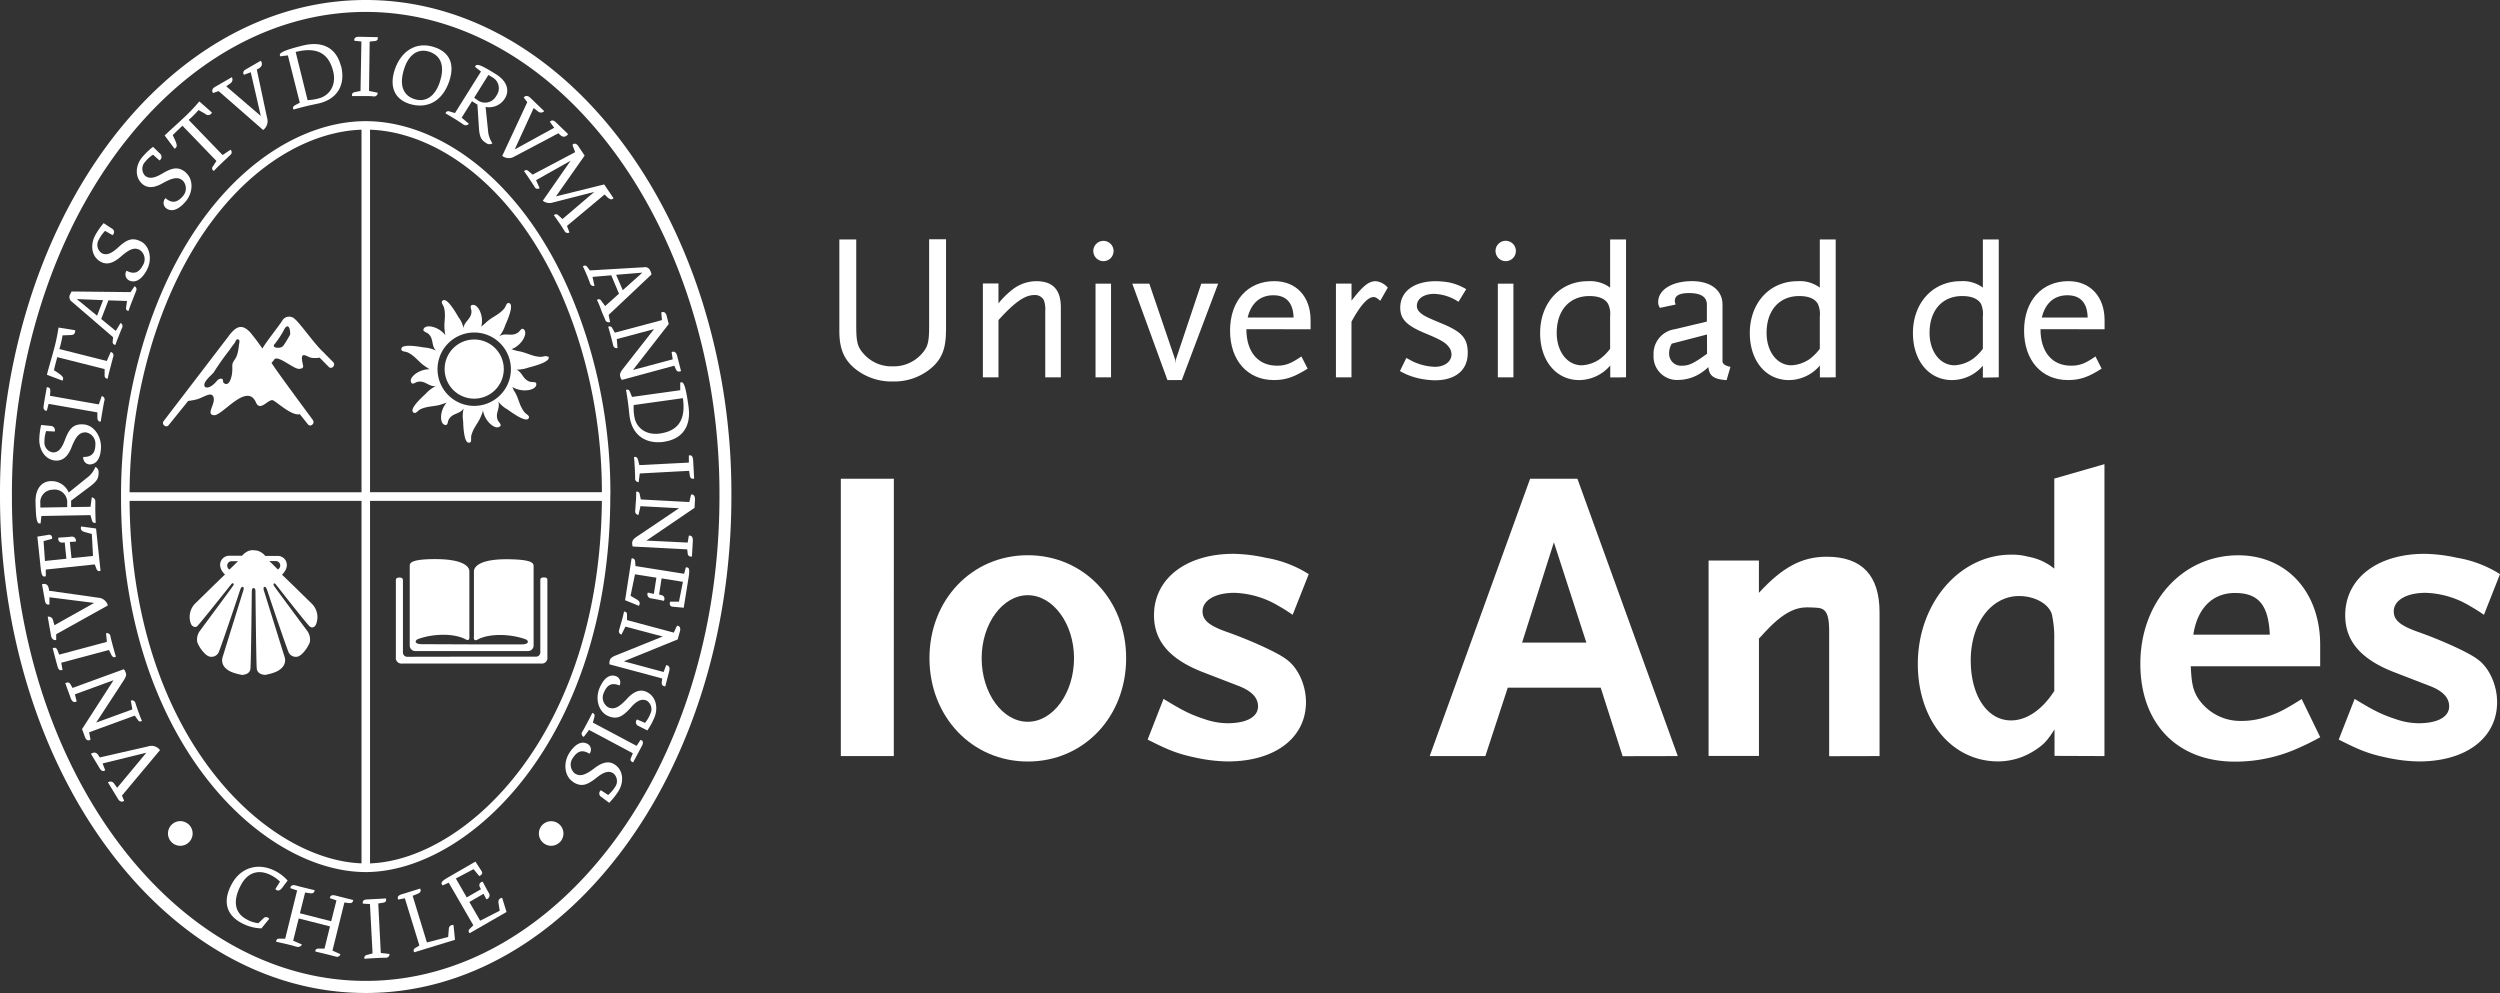 <svg xmlns="http://www.w3.org/2000/svg" viewBox="0 0 628.94 249.81"><rect x="0" y="0" width="628.94" height="249.81" fill="#333333" stroke="none"/><defs><style>.cls-1{fill:#fff;}</style></defs><title>marca-principal</title><g id="Capa_2" data-name="Capa 2"><g id="Capa_1-2" data-name="Capa 1"><polygon class="cls-1" points="224.86 190.21 224.87 120.44 211.53 120.44 211.53 190.21 224.86 190.21"/><path class="cls-1" d="M270.2,165.58c0,8.8-5.29,16-11.63,16s-11.61-7.16-11.61-16c0-8.64,5.25-15.84,11.61-15.84s11.63,7.19,11.63,15.84m13.11,0c0-14.68-10.67-25.9-24.74-25.9s-24.74,11.21-24.74,25.9,10.67,26,24.74,26,24.74-11.22,24.74-26"/><path class="cls-1" d="M329.25,144.44a29,29,0,0,0-10.77-4.11,40.41,40.41,0,0,0-8.16-1c-11.94,0-20,6.25-20,15.45,0,6.55,4,11.2,12.72,14.48l8.45,3.26c3.37,1.28,5,3,5,5.17,0,2.66-2.83,4.26-7.72,4.26a17.77,17.77,0,0,1-5.49-.95c-3.61-1.18-5.6-2.12-10.56-5.18l-4,10.24c5.42,2.75,7.63,3.6,12.16,4.56a40,40,0,0,0,8,.94c11.85,0,19.67-5.92,19.67-14.92,0-4.32-2-8.77-5.08-10.88-2.22-1.69-9.31-4.85-14.81-6.78-4.43-1.56-6.13-2.94-6.13-5.17,0-2.76,3.16-4.67,8-4.67a23,23,0,0,1,11.31,3.41c1,.53,2.08,1.26,3.36,2.12Z"/><path class="cls-1" d="M399.09,161.67H382.92l8-25.24Zm23,28.54-25.25-69.77H384.94l-25.26,69.77h14L379.32,173H402.7l5.51,17.24Z"/><path class="cls-1" d="M472.85,190.21V154.06c0-9.29-4.42-14-13.29-14-6.28,0-11.14,2.64-17.06,9.08v-8.13H429.84v49.16h12.67V160.64l1.7-1.82c5.48-5.91,8.77-6.15,11.42-6s4.54-.3,4.54,5.82v31.6Z"/><path class="cls-1" d="M516.81,173.83c-3.05,4.76-7,7.41-10.87,7.41-6,0-10.15-6.22-10.15-15.12,0-9.3,5.17-16.17,12.15-16.17,3.91,0,7.4,1.9,8.25,4.55a26.84,26.84,0,0,1,.61,6.32Zm12.62,16.38V116.77l-12.62,3.63v22.66a14.25,14.25,0,0,0-6.55-3,15.74,15.74,0,0,0-4.32-.52c-13,0-23.46,12.25-23.46,27.49,0,14.16,8.54,24.52,20.18,24.52a16.88,16.88,0,0,0,9.21-2.76c2.32-1.47,3.15-2.43,5-5.28v6.65Z"/><path class="cls-1" d="M571,159.67H551.79c1-6.65,4.83-10.49,10.48-10.49,5.89,0,8.43,3,8.76,10.49m12.68,25.79-4.66-9.6c-4.52,2.86-6.45,3.79-9.41,4.65a19.4,19.4,0,0,1-5.81.86,12.76,12.76,0,0,1-11-5.93c-1.17-2-1.49-3.7-1.69-7.83h32.56v-5.39c0-13.3-8.45-22.52-20.6-22.52-14.09,0-24.64,11.73-24.64,27.28,0,15,9.2,24.63,23.8,24.63a38.49,38.49,0,0,0,16.16-3.51c1.17-.52,3-1.35,5.28-2.63"/><path class="cls-1" d="M628.94,144.44a29.11,29.11,0,0,0-10.78-4.11,40.52,40.52,0,0,0-8.16-1c-12,0-20,6.25-20,15.45,0,6.55,4,11.2,12.71,14.48l8.44,3.26c3.4,1.28,5,3,5,5.17,0,2.66-2.87,4.26-7.71,4.26a17.78,17.78,0,0,1-5.5-.95c-3.59-1.18-5.61-2.12-10.57-5.18l-4,10.24c5.4,2.75,7.62,3.6,12.16,4.56a40.07,40.07,0,0,0,8.05.94c11.84,0,19.63-5.92,19.63-14.92,0-4.32-2-8.77-5.05-10.88-2.23-1.69-9.3-4.85-14.81-6.78-4.43-1.56-6.14-2.94-6.14-5.17,0-2.76,3.17-4.67,8-4.67a22.88,22.88,0,0,1,11.32,3.41c.95.53,2.12,1.26,3.37,2.12Z"/><path class="cls-1" d="M238,83.19v-23h-4.25V81.87c0,4.27-.3,5.46-2,7.29a9.38,9.38,0,0,1-7.21,3,9.27,9.27,0,0,1-7.13-3c-1.68-1.83-2-3-2-7.29V60.24h-4.25v23c0,4.46,1.13,7.21,4,9.56a14.62,14.62,0,0,0,9.46,3.17,14.46,14.46,0,0,0,9.42-3.17c2.86-2.35,3.94-5,3.94-9.56"/><path class="cls-1" d="M266.88,94.93V77.3c0-4.4-2-6.56-6.18-6.56a9.86,9.86,0,0,0-6.29,2.35,20.37,20.37,0,0,0-3.22,3.23v-5h-3.92V94.93h3.92V80.53c4.1-4.54,6.65-6.3,9-6.3a2.53,2.53,0,0,1,2.4,1.24,6.67,6.67,0,0,1,.37,2.77V94.93Z"/><path class="cls-1" d="M279.51,71.36h-3.9V94.93h3.9Zm.64-8.22a2.55,2.55,0,1,0-2.55,2.56,2.55,2.55,0,0,0,2.55-2.56"/><polygon class="cls-1" points="306.46 71.36 302.21 71.36 295.8 90.51 295.72 91.42 295.64 90.46 289.14 71.36 284.86 71.36 293.7 95.62 297.31 95.62 306.46 71.36"/><path class="cls-1" d="M325.42,79.89H313.88c.88-3.66,3.18-5.61,6.46-5.61s5,1.95,5.09,5.61m4.28,2.94v-2.3c0-5.88-3.59-9.8-9.12-9.8-6.71,0-11.14,4.94-11.14,12.45s4.43,12.43,11,12.43c3,0,5-.69,8.52-2.87l-1.57-3.07c-2.57,1.77-4,2.33-6.13,2.33-4.79,0-7.71-3.48-7.71-9.18Z"/><path class="cls-1" d="M349.13,72.36a4.62,4.62,0,0,0-3-1.62c-1.77,0-3.23,1.14-6.12,4.9V71.35h-3.92V94.93H340v-14c2.22-4.08,4.09-6.2,5.57-6.2.47,0,.87.25,1.67.94Z"/><path class="cls-1" d="M369.25,88.83c0-3.68-1.39-5.3-6.4-7.39-4.26-1.76-4.89-2.11-5.83-3.05a2.09,2.09,0,0,1-.57-1.46c0-1.76,1.73-3,4.39-3a11.72,11.72,0,0,1,6.08,2l1.94-3.18A13.53,13.53,0,0,0,364.27,71a21.15,21.15,0,0,0-3-.26c-5.5,0-9,2.55-9,6.67,0,2.85,1.57,4.47,6.16,6.39,4.21,1.74,5.3,2.39,6.25,3.74a3.21,3.21,0,0,1,.48,1.62c0,1.83-1.77,3.12-4.15,3.12A14,14,0,0,1,355.58,91c-.43-.2-1-.53-1.78-.95l-1.61,3.3a16.81,16.81,0,0,0,5.57,2,19.17,19.17,0,0,0,3.27.32c5.13,0,8.21-2.56,8.21-6.78"/><path class="cls-1" d="M380.74,71.36h-3.92V94.93h3.92Zm.62-8.22a2.56,2.56,0,1,0-2.56,2.56,2.55,2.55,0,0,0,2.56-2.56"/><path class="cls-1" d="M405.07,87.75a12.76,12.76,0,0,1-2.55,2.55,8.69,8.69,0,0,1-4.59,1.6c-3.64,0-6.3-3.43-6.3-8.16,0-5.68,3.24-9.26,8.22-9.26,2.39,0,4,.69,4.72,2a5.76,5.76,0,0,1,.49,3.11Zm4,7.18V60.24h-4V72.36a8.48,8.48,0,0,0-5.61-1.62c-7,0-12,5.45-12,13.05,0,7,4.06,11.83,9.84,11.83a10.37,10.37,0,0,0,7.8-3.67v3Z"/><path class="cls-1" d="M429.45,89c-3.39,2.47-4.59,3-6.32,3A3,3,0,0,1,419.91,89a4.74,4.74,0,0,1,.67-2.55l8.86-2.3Zm5.89,3.29c-1.19-.23-1.85-.64-2-1.26V76.62c0-3.64-3-5.89-7.67-5.89-5,0-8.51,2.16-8.51,5.25a2.28,2.28,0,0,0,.46,1.47l3.95-.84a2.6,2.6,0,0,1-.23-.88c0-1.36,1.17-2,3.6-2,3,0,4.47,1,4.47,2.91V80.9l-8.16,1.94A6.23,6.23,0,0,0,416,89.37a5.89,5.89,0,0,0,6.28,6.21,10.52,10.52,0,0,0,5-1.36,13.09,13.09,0,0,0,2.51-1.87c.21,2.22,1.33,3.06,4.58,3.28Z"/><path class="cls-1" d="M457.82,87.75a13.09,13.09,0,0,1-2.52,2.55,8.86,8.86,0,0,1-4.6,1.6c-3.63,0-6.27-3.43-6.27-8.16,0-5.68,3.22-9.26,8.2-9.26,2.4,0,4,.69,4.71,2a6,6,0,0,1,.48,3.11Zm4,7.18V60.24h-4V72.36a8.44,8.44,0,0,0-5.61-1.62c-7,0-12,5.45-12,13.05,0,7,4.06,11.83,9.83,11.83a10.27,10.27,0,0,0,7.8-3.67v3Z"/><path class="cls-1" d="M498.84,87.75a11.76,11.76,0,0,1-2.54,2.55,8.76,8.76,0,0,1-4.58,1.6c-3.62,0-6.29-3.43-6.29-8.16,0-5.68,3.22-9.26,8.21-9.26,2.39,0,4,.69,4.75,2a6.32,6.32,0,0,1,.45,3.11Zm4,7.18V60.24h-4V72.36a8.41,8.41,0,0,0-5.59-1.62c-7,0-12,5.45-12,13.05,0,7,4.06,11.83,9.84,11.83A10.29,10.29,0,0,0,498.84,92v3Z"/><path class="cls-1" d="M525.22,79.89H513.67c.88-3.66,3.14-5.61,6.45-5.61s5,1.95,5.09,5.61m4.25,2.94v-2.3c0-5.88-3.59-9.8-9.08-9.8-6.73,0-11.17,4.94-11.17,12.45s4.45,12.43,11,12.43c3.08,0,5.05-.69,8.51-2.87l-1.55-3.07c-2.52,1.77-4,2.33-6.12,2.33-4.82,0-7.71-3.48-7.71-9.18Z"/><path class="cls-1" d="M0,124.42A160.83,160.83,0,0,1,7.22,76.33C21.17,31.48,53.89,0,92,0s70.72,31.36,84.74,76.07A161.12,161.12,0,0,1,184,124.42v.49c0,69-41.2,124.9-92,124.9S0,193.89,0,124.91ZM10.12,77.24A157.88,157.88,0,0,0,3,124.42v.49c0,68.24,40.63,121.86,89,121.86s89-53.63,89-121.86v-.49A157.82,157.82,0,0,0,173.84,77C160.06,33,128.24,3,92,3S23.86,33.11,10.12,77.24"/><path class="cls-1" d="M80.24,24.74a12.16,12.16,0,0,1-2.86.45l-3-12.12c5.35-1.34,8.32.33,9.44,4.88.88,3.54-1,6.12-3.59,6.79m5.55-8.08c-1.14-4.54-4.56-6.46-9.65-5.19-4.08,1-5.23,1.61-5.59,2a.51.51,0,0,0,0,.7l1.88-.24,3,11.91-1.19.63c-.5.27-.65.66-.38,1.09.47-.14,2-.55,3.12-.83s2.7-.59,3.36-.74c4.88-1.23,6.56-5,5.49-9.34"/><path class="cls-1" d="M110.67,20.57c-1.27,3.9-3.76,5.24-6.46,4.35s-3.92-3.39-2.5-7.71c1.09-3.39,3.4-5.13,6.27-4.21,3.33,1.09,3.82,4.15,2.69,7.57m2.39-.26c1.4-4.3,0-7.24-3.89-8.48-4.48-1.46-8.32,1-9.89,5.79-1.29,4-.18,7.23,3.66,8.49,4.51,1.45,8.45-.65,10.12-5.8"/><path class="cls-1" d="M124.87,24.07a3.17,3.17,0,0,1-4.81,1.06c-.24-.15-.5-.34-.77-.54l3.57-5.73a10.23,10.23,0,0,1,.92.54,3.13,3.13,0,0,1,1.1,4.66m-1,12a6.71,6.71,0,0,1-1.12-3.39l-.6-5.77A4.68,4.68,0,0,0,127,24.8c1.31-2.07.5-4.44-2.22-6.12-3.32-2.09-4.75-2.75-5.14-2.12-.05.09-.08.18-.12.27L121,18l-6.54,10.44-1.37-.4a.7.7,0,0,0-1,.49c.85.48,1.43.84,2.23,1.32s1.54,1,2.35,1.53a1,1,0,0,0,1.29-.24l-1.82-1.54,2.6-4.14,1.37.86.39,6.06c.18,2.28.69,2.91,1.82,3.61a1.28,1.28,0,0,0,1.54.07"/><path class="cls-1" d="M46.75,43.39c-1.9-1.61-3.49-1.16-5.92.27-1.85,1.1-3.22,1.45-4.33.55a2.53,2.53,0,0,1,0-3.48,8.15,8.15,0,0,1,2-1.81l1.62,1.44a1.05,1.05,0,0,0,.12-1.72l-1.74-1.7a17.58,17.58,0,0,0-2.72,2.6c-1.67,2-2,5,.09,6.8,1.22,1,2.86,1,5-.22,2.94-1.67,4.13-1.53,5.14-.66a2.88,2.88,0,0,1,.07,3.8c-1.46,1.73-2.78,2-4.44.59a1.71,1.71,0,0,0,.06,2.45c1.48,1.25,3.36.34,5-1.6,1.94-2.29,2-5.65,0-7.31"/><path class="cls-1" d="M53.31,28.3l-3.17-2.79A42.7,42.7,0,0,1,46,29.84c-1.36,1.31-2.85,2.57-4.58,4.25l2.5,3.33c.62-.39.74-.74.15-2.11L43.46,34c.7-.73,1.62-1.58,2.44-2.37l8.55,8.86-.88,1.37A.69.69,0,0,0,53.82,43c.44-.52,1.33-1.38,2.2-2.2s1.46-1.39,1.91-1.8A.86.86,0,0,0,58,37.67L56,39l-8.53-8.83a25.43,25.43,0,0,0,2.48-2.49l1.74,1a1,1,0,0,0,1.63-.39"/><path class="cls-1" d="M65.57,15.3l-3.75,2.17c-.7.38-.76,1-.43,1.34l1.7-.63,2.52,11-8.69-7.46,1-.73a1.15,1.15,0,0,0,.41-1.57l-4.25,2.45c-.64.37-.91,1-.47,1.53L55,22.92,66.2,32.7a2.73,2.73,0,0,0,1-3l-2.6-12.21c1.32-.59,1.58-1.31,1-2.22"/><path class="cls-1" d="M95,23.32l-2.16-.43L93,10.45l1.11-.1c.73-.06,1-.27.92-1l-4.7-.1c-.86,0-1.31.32-1.18,1l1.77.19-.22,12.44-1.37.28c-.72.14-.87.53-.73,1,.66,0,1.74,0,2.76,0s1.9,0,2.53.08A.88.88,0,0,0,95,23.32"/><path class="cls-1" d="M142.87,33.69l-3.11-3c-.59-.55-1.15-.46-1.41,0l1.08,1.45-9.94,5.45,4.77-10.41,1,.79a1.17,1.17,0,0,0,1.65,0l-3.54-3.41c-.55-.51-1.27-.59-1.6,0l.88,1.15-6.3,13.51a2.7,2.7,0,0,0,3.09.14l11.06-5.84c.91,1.07,1.67,1.15,2.39.27"/><path class="cls-1" d="M143.26,58.5l-.62-1.67,9.47-7.91c1.18,1.31,1.73,1.48,2.23.93L152,46.4l-12.13,3,7.21-10.26-1.6-2.38c-.5-.77-1.14-.75-1.47-.31l.68,1.83L134,43.93,132.89,43a.68.68,0,0,0-1.05.08c.41.53.89,1.27,1.39,2s.92,1.39,1.25,1.92a.83.83,0,0,0,1.27.33l-.89-2,8.7-4.9-7,10.06a2.64,2.64,0,0,0,2.27.52l10.68-2.73-8,6.82-1.11-1a.72.72,0,0,0-1.06.06c.43.54.92,1.29,1.42,2s.9,1.38,1.24,1.91a.87.87,0,0,0,1.29.39"/><path class="cls-1" d="M22.89,189.66l2.24,3.71c.4.69,1,.75,1.33.39l-.65-1.7,11-2.69-7.33,8.82-.73-1a1.13,1.13,0,0,0-1.6-.38l2.55,4.2c.37.65,1.06.88,1.53.44l-.55-1.3,9.57-11.44a2.66,2.66,0,0,0-3-.93l-12.17,2.78c-.61-1.27-1.33-1.53-2.24-.88"/><path class="cls-1" d="M16.44,171.93l1.39,3.8c.29.8.85,1.1,1.46.72l-.45-1.78,9.72-3.54-7.92,12.29.73,2c.33.92,1,1,1.4.64l-.35-1.84,11.48-4.19.81,1.13a.66.66,0,0,0,1,.19,23.42,23.42,0,0,1-.86-2.21c-.34-.89-.6-1.7-.8-2.32a.86.86,0,0,0-1.14-.56l.39,2.21-9.11,3.32,6.93-10.62c.62-.95.71-1.44.52-1.9a2.57,2.57,0,0,0-.49-.91l-12.91,4.71-.43-.79c-.34-.62-.71-.74-1.39-.39"/><path class="cls-1" d="M26.68,159.28l.21,2.2-12,3.21-.39-1c-.26-.68-.56-.88-1.25-.61,1.12,4.24,1.21,4.55,1.21,4.55.22.85.64,1.18,1.27.87l-.32-1.77,12-3.21.62,1.26c.34.63.76.67,1.13.4-.21-.62-.48-1.64-.76-2.65s-.49-1.83-.61-2.43a.88.88,0,0,0-1.14-.78"/><path class="cls-1" d="M10.56,146.94l.76,4.28c.14.8.66,1,1.12.83v-1.79l11.25,1.42-10,5.61-.34-1.22a1.15,1.15,0,0,0-1.35-.92l.85,4.83c.14.73.69,1.22,1.29,1l0-1.43,13-7.24a2.69,2.69,0,0,0-2.42-1.94l-12.38-1.75c-.09-1.43-.67-1.92-1.76-1.65"/><path class="cls-1" d="M20.42,132.45c-.23.62,0,1.18.95,1.41l1.73.48.3,5.52-5.41.56-.42-4.08,1.5-.09A1,1,0,0,0,18,135c-1,.12-1.89.17-3.28.26a.92.92,0,0,0,.21,1c.34.29.61.29,1.35.19l.42,4.11-5.39.57-.35-5,2.13-.57c.1-.61-.23-1.17-.91-1l-2.78.44.83,7.83c.23,2.24.61,2.35,1.29,2.13l0-1.67,12.32-1.3.45,1.19a.72.72,0,0,0,1,.42l-1.12-10.64Z"/><path class="cls-1" d="M13.38,123.17a3.19,3.19,0,0,1,3.52,3.46c0,.29,0,.61,0,.95l-6.75.11c0-.36,0-.74,0-1a3.13,3.13,0,0,1,3.31-3.48M24,117.46a6.32,6.32,0,0,1-2.2,2.81l-4.52,3.64a4.65,4.65,0,0,0-4.4-2.87c-2.45,0-4,2-3.94,5.19.08,3.93.27,5.48,1,5.46a1.7,1.7,0,0,0,.27,0l.2-1.88,12.34-.22.41,1.39a.71.71,0,0,0,.92.54c-.06-1-.06-1.68-.09-2.61s0-1.83,0-2.78a1,1,0,0,0-.9-1l-.32,2.37-4.88.07,0-1.61,4.85-3.65c1.82-1.38,2.08-2.15,2.06-3.49a1.32,1.32,0,0,0-.8-1.34"/><path class="cls-1" d="M20.77,106.75c-2.49-.06-3.43,1.29-4.44,3.94-.74,2-1.57,3.17-3,3.13a2.5,2.5,0,0,1-2.15-2.69,8.67,8.67,0,0,1,.42-2.68l2.16.11a1.07,1.07,0,0,0-1-1.41l-2.41-.24a18.44,18.44,0,0,0-.47,3.73c0,2.61,1.57,5.18,4.31,5.24,1.63,0,2.88-1,3.81-3.35,1.21-3.15,2.23-3.76,3.57-3.76A2.87,2.87,0,0,1,24,111.71c0,2.27-.9,3.28-3.05,3.25a1.68,1.68,0,0,0,1.58,1.88c1.94,0,2.83-1.86,2.88-4.37,0-3-2-5.67-4.59-5.71"/><path class="cls-1" d="M25.59,99.67l-.74,2.07L12.57,99.57l.09-1.1c0-.71-.12-1-.88-1.07C11,101.69,11,102,11,102c-.16.85.09,1.34.78,1.33l.45-1.73,12.27,2.15,0,1.43c.06.71.41.93.86.86.08-.66.26-1.73.43-2.74s.33-1.87.46-2.47a.86.86,0,0,0-.68-1.19"/><path class="cls-1" d="M18.88,83.08l-4.16-.68a45.16,45.16,0,0,1-1.26,5.88c-.47,1.83-1.07,3.69-1.66,6l3.92,1.48c.33-.64.24-1-1-1.86l-1.14-.77c.2-1,.55-2.19.82-3.28l11.92,3,0,1.63a.7.7,0,0,0,.78.77c.12-.68.42-1.87.72-3s.52-2,.67-2.53a.86.86,0,0,0-.63-1.17l-1,2.26-11.92-3a25.52,25.52,0,0,0,.79-3.44l2-.08c.84,0,1.19-.32,1.19-1.2"/><path class="cls-1" d="M25.93,75.51l-1.51,3.91-5.1-4.18ZM33.85,72l-1,1.49L18,73.33c-.16.33-.28.54-.42.86a1.39,1.39,0,0,0,.51,1.72l10.36,8.92-.11,1.22a.68.68,0,0,0,.71.7,18.29,18.29,0,0,1,.75-2c.31-.84.66-1.69.92-2.29a.9.9,0,0,0-.39-1.21l-1.2,2-3.67-3,1.82-4.69,4.67.16-.24,1.76a.61.61,0,0,0,.64.72c.17-.59.52-1.52.88-2.44s.77-1.95,1-2.55A.87.87,0,0,0,33.85,72"/><path class="cls-1" d="M35.43,60.75c-2.19-1.15-3.64-.4-5.72,1.51-1.6,1.47-2.86,2.1-4.14,1.42a2.52,2.52,0,0,1-.7-3.4,8.72,8.72,0,0,1,1.57-2.2l1.87,1.08a1,1,0,0,0-.24-1.71l-2-1.31a18.19,18.19,0,0,0-2.14,3.1c-1.23,2.3-1,5.35,1.47,6.65,1.45.76,3,.39,4.92-1.26,2.52-2.25,3.69-2.37,4.88-1.72a2.8,2.8,0,0,1,.81,3.7c-1,2-2.27,2.5-4.17,1.5a1.69,1.69,0,0,0,.55,2.39c1.71.91,3.39-.36,4.55-2.57,1.42-2.66.78-6-1.49-7.19"/><path class="cls-1" d="M156.68,73,155,69.13l6.6-.54Zm-3.2,8-.36-1.78L163.9,69.05a3.5,3.5,0,0,0-.3-.92,1.37,1.37,0,0,0-1.54-.9l-13.67.8-.75-1a.69.69,0,0,0-1,0c.29.54.61,1.29.92,2s.68,1.68.9,2.28a.87.87,0,0,0,1.1.6l-.5-2.25,4.72-.4,1.94,4.62L152.25,77l-1.06-1.43a.64.64,0,0,0-1-.1c.3.59.68,1.47,1,2.39s.81,1.94,1.07,2.56a.89.89,0,0,0,1.14.62"/><path class="cls-1" d="M171.33,93.35l-1-3.91c-.24-.83-.75-1.17-1.37-.85l.28,1.81-10,2.67,9-11.55-.54-2.11c-.28-1-.93-1.05-1.34-.77l.17,1.89L154.67,83.7,154,82.49a.69.69,0,0,0-1-.27c.21.59.43,1.43.66,2.28s.45,1.75.6,2.4a.88.88,0,0,0,1.09.66l-.18-2.25,9.37-2.51-7.83,10c-.7.9-.81,1.37-.7,1.86a2.62,2.62,0,0,0,.43.92L169.63,92l.37.83c.3.65.64.8,1.34.51"/><path class="cls-1" d="M159.59,104.81a13.15,13.15,0,0,1-.17-2.91l12.38-1.73c.78,5.47-1.2,8.24-5.82,8.9-3.61.49-6-1.59-6.39-4.27m7.42,6.34c4.67-.68,6.94-3.87,6.19-9-.58-4.17-1-5.37-1.38-5.79a.47.47,0,0,0-.69-.06l0,1.88L159,99.86l-.51-1.25c-.2-.52-.58-.73-1-.49.1.46.35,2.06.5,3.17s.31,2.75.39,3.41c.69,5,4.28,7.07,8.68,6.45"/><path class="cls-1" d="M160.67,121.29l.28-2.18,12.41-.66.17,1.09c.1.73.36,1,1.1.86-.23-4.34-.26-4.71-.26-4.71-.07-.86-.4-1.28-1.07-1.1l0,1.79-12.45.63-.35-1.36c-.2-.67-.61-.81-1-.64.08.67.15,1.73.2,2.77s.09,1.89.08,2.51a.9.9,0,0,0,1,1"/><path class="cls-1" d="M174.08,140l.22-4c.05-.87-.33-1.34-1-1.24L173,136.5,162.62,136l12.11-8.24.12-2.16c0-1-.56-1.32-1-1.16l-.43,1.86-12.2-.65-.3-1.36a.66.66,0,0,0-.87-.57c0,.62,0,1.48-.08,2.38l-.17,2.43a.86.86,0,0,0,.83,1l.5-2.19,9.69.52-10.51,7.08c-.94.62-1.21,1-1.26,1.55a2.29,2.29,0,0,0,.13,1l13.71.72.1.89c.06.71.35.95,1.09.91"/><path class="cls-1" d="M160.72,152.41c.37-.56.3-1.14-.55-1.62l-1.54-.9,1.12-5.41,5.38.85-.63,4.07-1.52-.32a1,1,0,0,0,.78,1.45c1,.17,1.86.33,3.24.62a1,1,0,0,0,.05-1c-.27-.36-.53-.44-1.24-.56l.63-4.08,5.37.86-1,5h-2.21c-.24.56-.08,1.18.58,1.26l2.83.26,1.25-7.77c.34-2.22,0-2.41-.72-2.38l-.43,1.61-12.23-1.94-.11-1.26a.73.73,0,0,0-.88-.67L157.26,151Z"/><path class="cls-1" d="M167.37,172.67l1-3.89c.21-.85-.05-1.4-.78-1.43l-.64,1.71-10-2.69,13.54-5.51.58-2.08c.26-1-.27-1.41-.77-1.34l-.79,1.71L157.74,156v-1.39a.67.67,0,0,0-.76-.74c-.11.6-.32,1.45-.56,2.3s-.5,1.73-.68,2.38a.85.85,0,0,0,.61,1.09l1-2,9.37,2.49-11.76,4.74c-1.05.42-1.42.77-1.55,1.26a2.51,2.51,0,0,0-.08,1l13.27,3.56-.11.88c-.07.72.15,1,.92,1.12"/><path class="cls-1" d="M153.08,180.18c2.29.92,3.65,0,5.55-2.1,1.4-1.63,2.62-2.38,4-1.86a2.54,2.54,0,0,1,1,3.31,8.71,8.71,0,0,1-1.36,2.33l-2-.86a1,1,0,0,0,.41,1.66l2.18,1.1a17.51,17.51,0,0,0,1.79-3.31c1-2.41.38-5.41-2.17-6.46-1.51-.6-3-.07-4.71,1.77-2.28,2.5-3.46,2.72-4.71,2.21a2.85,2.85,0,0,1-1.2-3.59c.85-2.1,2-2.74,4-1.93a1.66,1.66,0,0,0-.8-2.3c-1.81-.73-3.29.7-4.25,3-1.14,2.8-.17,6,2.23,7"/><path class="cls-1" d="M146.87,185.37l1.33-1.74,11,5.87-.4,1c-.3.67-.22,1,.48,1.3,2.06-3.84,2.21-4.15,2.21-4.15.41-.78.34-1.31-.34-1.51l-1,1.5-11-5.85.37-1.35c.19-.69-.07-1-.52-1.06-.29.59-.78,1.54-1.26,2.44s-.89,1.68-1.21,2.21a.86.86,0,0,0,.31,1.34"/><path class="cls-1" d="M144.23,196.77c2.13,1.33,3.6.66,5.83-1.1,1.68-1.35,3-1.9,4.22-1.13a2.53,2.53,0,0,1,.46,3.44A9.32,9.32,0,0,1,153,200l-1.82-1.19a1,1,0,0,0,.14,1.71l1.94,1.45a18.76,18.76,0,0,0,2.34-2.95c1.37-2.2,1.31-5.25-1-6.72-1.37-.88-3-.61-5,.92-2.66,2.06-3.85,2.08-5,1.35a2.87,2.87,0,0,1-.58-3.74c1.22-1.92,2.46-2.33,4.29-1.2a1.68,1.68,0,0,0-.38-2.42c-1.64-1-3.37.11-4.72,2.25-1.6,2.56-1.19,5.89,1,7.26"/><path class="cls-1" d="M67.73,231.14a.93.93,0,0,0-1.48-.08L65,232.26a7.83,7.83,0,0,1-3-1c-2.63-1.41-3.72-4.2-1.39-8.6,1.8-3.41,4.74-4,7.68-2.42a8.32,8.32,0,0,1,2.15,1.57l-1.17,1.86c.48.52,1.06.51,1.68-.27l1.41-1.87a10.53,10.53,0,0,0-3-2.35c-4.26-2.25-8.76-1.1-11.1,3.3s-1.23,7.76,2.51,9.73a11.19,11.19,0,0,0,5,1.35Z"/><path class="cls-1" d="M85.64,240.05l-2-.9,3-12.11,1,.14c.71.07,1.1,0,1.22-.75l-4.5-1.14c-.84-.2-1.32,0-1.36.67l1.64.57-1.32,5.23-7.87-2,1.31-5.23,1.17.18c.71.09,1.12,0,1.23-.76-4.25-1-4.73-1.19-4.73-1.19-.85-.2-1.35,0-1.37.68l1.69.58-3,12.12-1.56,0a.68.68,0,0,0-.7.78c.63.14,1.77.39,2.85.65s1.7.45,2.22.6,1.21,0,1.38-.57l-2.19-.94,1.4-5.6,7.87,2-1.38,5.58H80.08c-.55,0-.8.37-.73.75.71.16,1.83.43,2.93.7.84.21,1.63.43,2.21.57a.87.87,0,0,0,1.15-.62"/><path class="cls-1" d="M98,240l-2.2-.26-.64-12.44,1.08-.18c.74-.09,1-.35.86-1.09l-4.71.25c-.86,0-1.28.39-1.09,1.06l1.77.09.66,12.43-1.37.36c-.68.2-.81.6-.63,1,.65-.09,1.73-.13,2.76-.19s1.88-.09,2.5-.08a.91.91,0,0,0,1-1"/><path class="cls-1" d="M114.09,232.71a1,1,0,0,0-1.18,1l-.16,2-5.35,1.39-3.59-11.73,1.25-.51c.67-.28.94-.61.65-1.32L101,225c-.83.26-1.13.71-.81,1.31l1.66-.33,3.66,11.88-1.15.71a.66.66,0,0,0-.13,1l10.24-3.14Z"/><path class="cls-1" d="M126.33,225.88c-.65.06-1.08.49-.9,1.47l.29,1.76-4.92,2.52-2.72-4.71,3.57-2.06.7,1.37a1,1,0,0,0,.66-1.52c-.52-.88-.92-1.65-1.57-2.89a.92.92,0,0,0-.8.58c-.12.42,0,.66.37,1.3l-3.59,2.07L114.68,221l4.46-2.34,1.41,1.72c.58-.17,1-.7.58-1.27l-1.53-2.35-6.8,3.93c-2,1.14-1.91,1.51-1.44,2.06l1.53-.69,6.19,10.72-.92.91a.7.7,0,0,0,0,1.08l9.27-5.34Z"/><path class="cls-1" d="M42.26,209.69a3.1,3.1,0,1,1,3.1,3.09,3.1,3.1,0,0,1-3.1-3.09"/><path class="cls-1" d="M135.57,209.69a3.09,3.09,0,1,1,3.09,3.09,3.1,3.1,0,0,1-3.09-3.09"/><path class="cls-1" d="M151.42,123.83H93.09V32.63c18.31.61,41.18,17,52.56,53.24a127.68,127.68,0,0,1,5.77,38M93.09,126h58.33c-.58,58.87-34.22,90.31-58.33,91.21ZM90.95,217.2C66.76,216.3,33,185.15,32.6,126H90.95Zm0-93.36H32.6a131.53,131.53,0,0,1,5.74-37.76C49.66,49.65,72.6,33.24,90.95,32.63Zm62.61.58a130.4,130.4,0,0,0-5.88-39.18C135.93,47.7,111.75,30.48,92,30.48s-44,17.3-55.71,55a133.43,133.43,0,0,0-5.84,39.47c0,61.36,35.48,94.44,61.55,94.44s61.54-33.57,61.54-94.92"/><path class="cls-1" d="M118.64,165.2h16.29a1.07,1.07,0,0,0,1-1.06v-18c0-.48,0-.87.92-.87s.86.44.86.87v19.19a1.41,1.41,0,0,1-1.59,1.6H101.18a1.41,1.41,0,0,1-1.59-1.6V146.17c0-.43,0-.87.87-.87s.91.39.91.87v18a1.08,1.08,0,0,0,1,1.06Z"/><path class="cls-1" d="M118.65,162.11h12.59c1.92,0,1.8-.89,1.06-1.25-3.58-1.35-9-1.61-12.07,0-1.25.68-1-.57-1-1.07V143.73c0-.89,1-3.39,10.08-3,4.88.2,4.93,1.1,4.93,1.75v19.81a1.41,1.41,0,0,1-1.5,1.5H104.57a1.4,1.4,0,0,1-1.49-1.5V142.43c0-.65,0-1.58,4.93-1.75,9.06-.29,10.07,2.16,10.07,3v16.06c0,.51.21,1.75-1,1.07-3.08-1.61-8.49-1.35-12,0-.74.35-.87,1.25,1.06,1.25Z"/><path class="cls-1" d="M128.53,92.88a9.23,9.23,0,1,1-9.23-9.23,9.23,9.23,0,0,1,9.23,9.23m9.22-3.11c-.32-.44-1.13.06-1.86,0-2.17-.12-3.46-1.14-5.61-1.45a15.3,15.3,0,0,1-1.6-.47c2.73-1,4.38-4.35,2.92-5.1-.49-.24-.83.69-1.42,1-1.6,1-3-.16-4.58.84a7.83,7.83,0,0,0,1.48-2.71c.9-2,2.34-5.59.82-5.65-.52,0-.64.93-1.11,1.47-1.45,1.63-3,2-4.51,3.43-.44.42-.92.8-1.21,1.05.79-2.81-1-6.12-2.46-5.38-.48.25.06,1.06,0,1.74-.15,1.83-1.81,2.28-2,4a7.06,7.06,0,0,0-1.3-2.79c-1.11-1.94-3.14-5.2-4.07-4-.34.42.36,1.08.5,1.77.49,2.11-.14,3.65.13,5.55,0,.4.1.85.17,1.27-1.68-2.25-5.17-2.95-5.52-1.41-.1.54.85.65,1.35,1.14,1.28,1.28.59,2.83,1.8,4.14a7.63,7.63,0,0,0-3-.79c-2.19-.4-6-.93-5.68.55.11.54,1,.41,1.69.74,1.92,1,2.7,2.45,4.32,3.48.35.24.71.48,1.07.71-2.8-.05-5.52,2.26-4.52,3.47.36.43,1-.27,1.72-.35,1.82-.22,2.61,1.3,4.37,1.12a8,8,0,0,0-2.49,1.87c-1.64,1.52-4.41,4.16-3,4.84.48.25,1-.58,1.61-.89,2-.9,3.61-.62,5.4-1.26.39-.14.83-.27,1.22-.43-1.87,2.1-1.83,5.65-.22,5.66.54,0,.45-1,.81-1.53,1-1.54,2.65-1.16,3.68-2.62a7.45,7.45,0,0,0-.14,3.09c.07,2.22.33,6.06,1.73,5.44.49-.21.16-1.12.35-1.81.58-2.08,1.83-3.14,2.5-5a6.68,6.68,0,0,0,.43-1.26c.4,2.88,3.35,5.19,4.36,3.92.33-.41-.5-1-.71-1.59-.61-1.72.72-2.82.19-4.53a7.78,7.78,0,0,0,2.36,2c1.81,1.32,5,3.46,5.35,2,.14-.54-.77-.84-1.19-1.42-1.29-1.71-1.37-3.38-2.36-5a5.93,5.93,0,0,1-.61-1.26c2.53,1.57,6.32.78,6-.86-.1-.56-1.07-.25-1.73-.51-1.69-.63-1.73-2.3-3.25-3a8.76,8.76,0,0,0,3-.51c2.15-.55,5.83-1.6,5-2.84"/><path class="cls-1" d="M111.86,92.88a7.44,7.44,0,1,1,7.43,7.41,7.42,7.42,0,0,1-7.43-7.41"/><path class="cls-1" d="M63.79,138.46a3.07,3.07,0,0,1,1.74.4,3.57,3.57,0,0,1,1.2,1h3.33a2.3,2.3,0,0,1,2,1.6c.53,1.67-1.12,3.12-1.12,3.12.7.62,6.88,6.69,7.61,7.4a4.77,4.77,0,0,1,1.1,4.67c-.29,1.09-1,1.47-1.67,1S69.38,147,69.38,147s-.25-.34-.46-.19-.09.31,0,.55,8.42,11.42,8.42,11.42a3.73,3.73,0,0,1,.62,2.71c-.28,1-1.81,3.39-3.09,3.7A2,2,0,0,1,72.56,164c-1.49-3.9-5.39-15.66-5.39-15.66s-.27-.81-.65-.7-.15.87-.15.87l5.19,16.65a2.66,2.66,0,0,1-.56,2.76c-.65.69-1.51,1.32-4.25,1.86-.29,0-2-.08-2.16-1.61-.15-2.08-.32-19.47-.32-19.47s0-.76-.46-.76-.46.77-.46.77-.18,17.38-.34,19.46c-.11,1.52-1.85,1.62-2.15,1.62-2.75-.55-3.6-1.15-4.27-1.86a2.66,2.66,0,0,1-.54-2.74c.5-1.68,5.18-16.68,5.18-16.68s.25-.77-.15-.87-.65.73-.65.73S56.53,160.13,55.06,164a2,2,0,0,1-2.35,1.18c-1.28-.34-2.83-2.69-3.1-3.73a3.7,3.7,0,0,1,.64-2.69s8.29-11.19,8.42-11.43.24-.42,0-.56-.48.19-.48.19-8.1,10.21-8.61,10.6-1.4.12-1.67-1A4.82,4.82,0,0,1,49,151.93c.74-.71,6.9-6.77,7.6-7.39,0,0-1.65-1.45-1.12-3.13a2.33,2.33,0,0,1,2.05-1.6H60.9a4.21,4.21,0,0,1,1.19-1,3.14,3.14,0,0,1,1.71-.4m6.11,4.86a1.23,1.23,0,0,0,.6-1,1.14,1.14,0,0,0-1.14-1.12h-1.6Zm-12.17,0,2.15-2.09H58.26a1.12,1.12,0,0,0-1.1,1.12,1.18,1.18,0,0,0,.57,1"/><path class="cls-1" d="M58.45,93.19c0-1.73-.16-1.6.78-3,.71-1.14.78-2.8,1-4.15.14-.77-.74-1-1-.1-.31.62-1,1.3-1.4,2a68.49,68.49,0,0,0-4,5.64c-.47.72-2.74,2.36-2.39,3.51.2.64,1.37.59,2.67-.76.71-.83.9-1,1.48-1.08,1,.12,0,1,1.15,1.33s1.71-2.31,1.69-3.37m20.27,12.48a.81.81,0,0,1-.14,1.14.74.74,0,0,1-1.13-.12l-2-2.51c-2,.5-5.57-2.91-6.71-3.47s-3.24,3-4.32.53c-2.26-5.22-8.46,3.38-10.57,3.2s.37-2.75-.09-4.46-2.5,0-4.22.47a17.5,17.5,0,0,1-2.18.4l-4.9,6.07a.72.72,0,0,1-1.1.11.77.77,0,0,1-.16-1.13L57.4,84.72a9.65,9.65,0,0,1,1-1.23c1.37-1.45,2.71-1.89,4.6.19a49.68,49.68,0,0,1,3,4c1.21-2,4.21-5.74,5-7a2,2,0,0,1,3.15-.44c1.36,1.1,4.94,6.26,7.09,8.25a1.08,1.08,0,0,1,.33.34l2.27,2.29a.8.8,0,0,1-.05,1.16.72.72,0,0,1-1.1,0l-2.28-2.31a5.92,5.92,0,0,1-2.24,0c-1-.26-2.72-1.81-2.08,1.23.2,1,.49,1.49-.83,1.6S69.88,89.22,69,90.44a4.77,4.77,0,0,1-.7.84c1.26,2.07,10.42,14.39,10.42,14.39M71.37,83.15a25.91,25.91,0,0,1-2.26,3.4c-1,1,1.49,1.29,2.13.47S73,84.16,73,84.16s.06-1.63-.5-2-1.15,1-1.15,1"/></g></g></svg>
